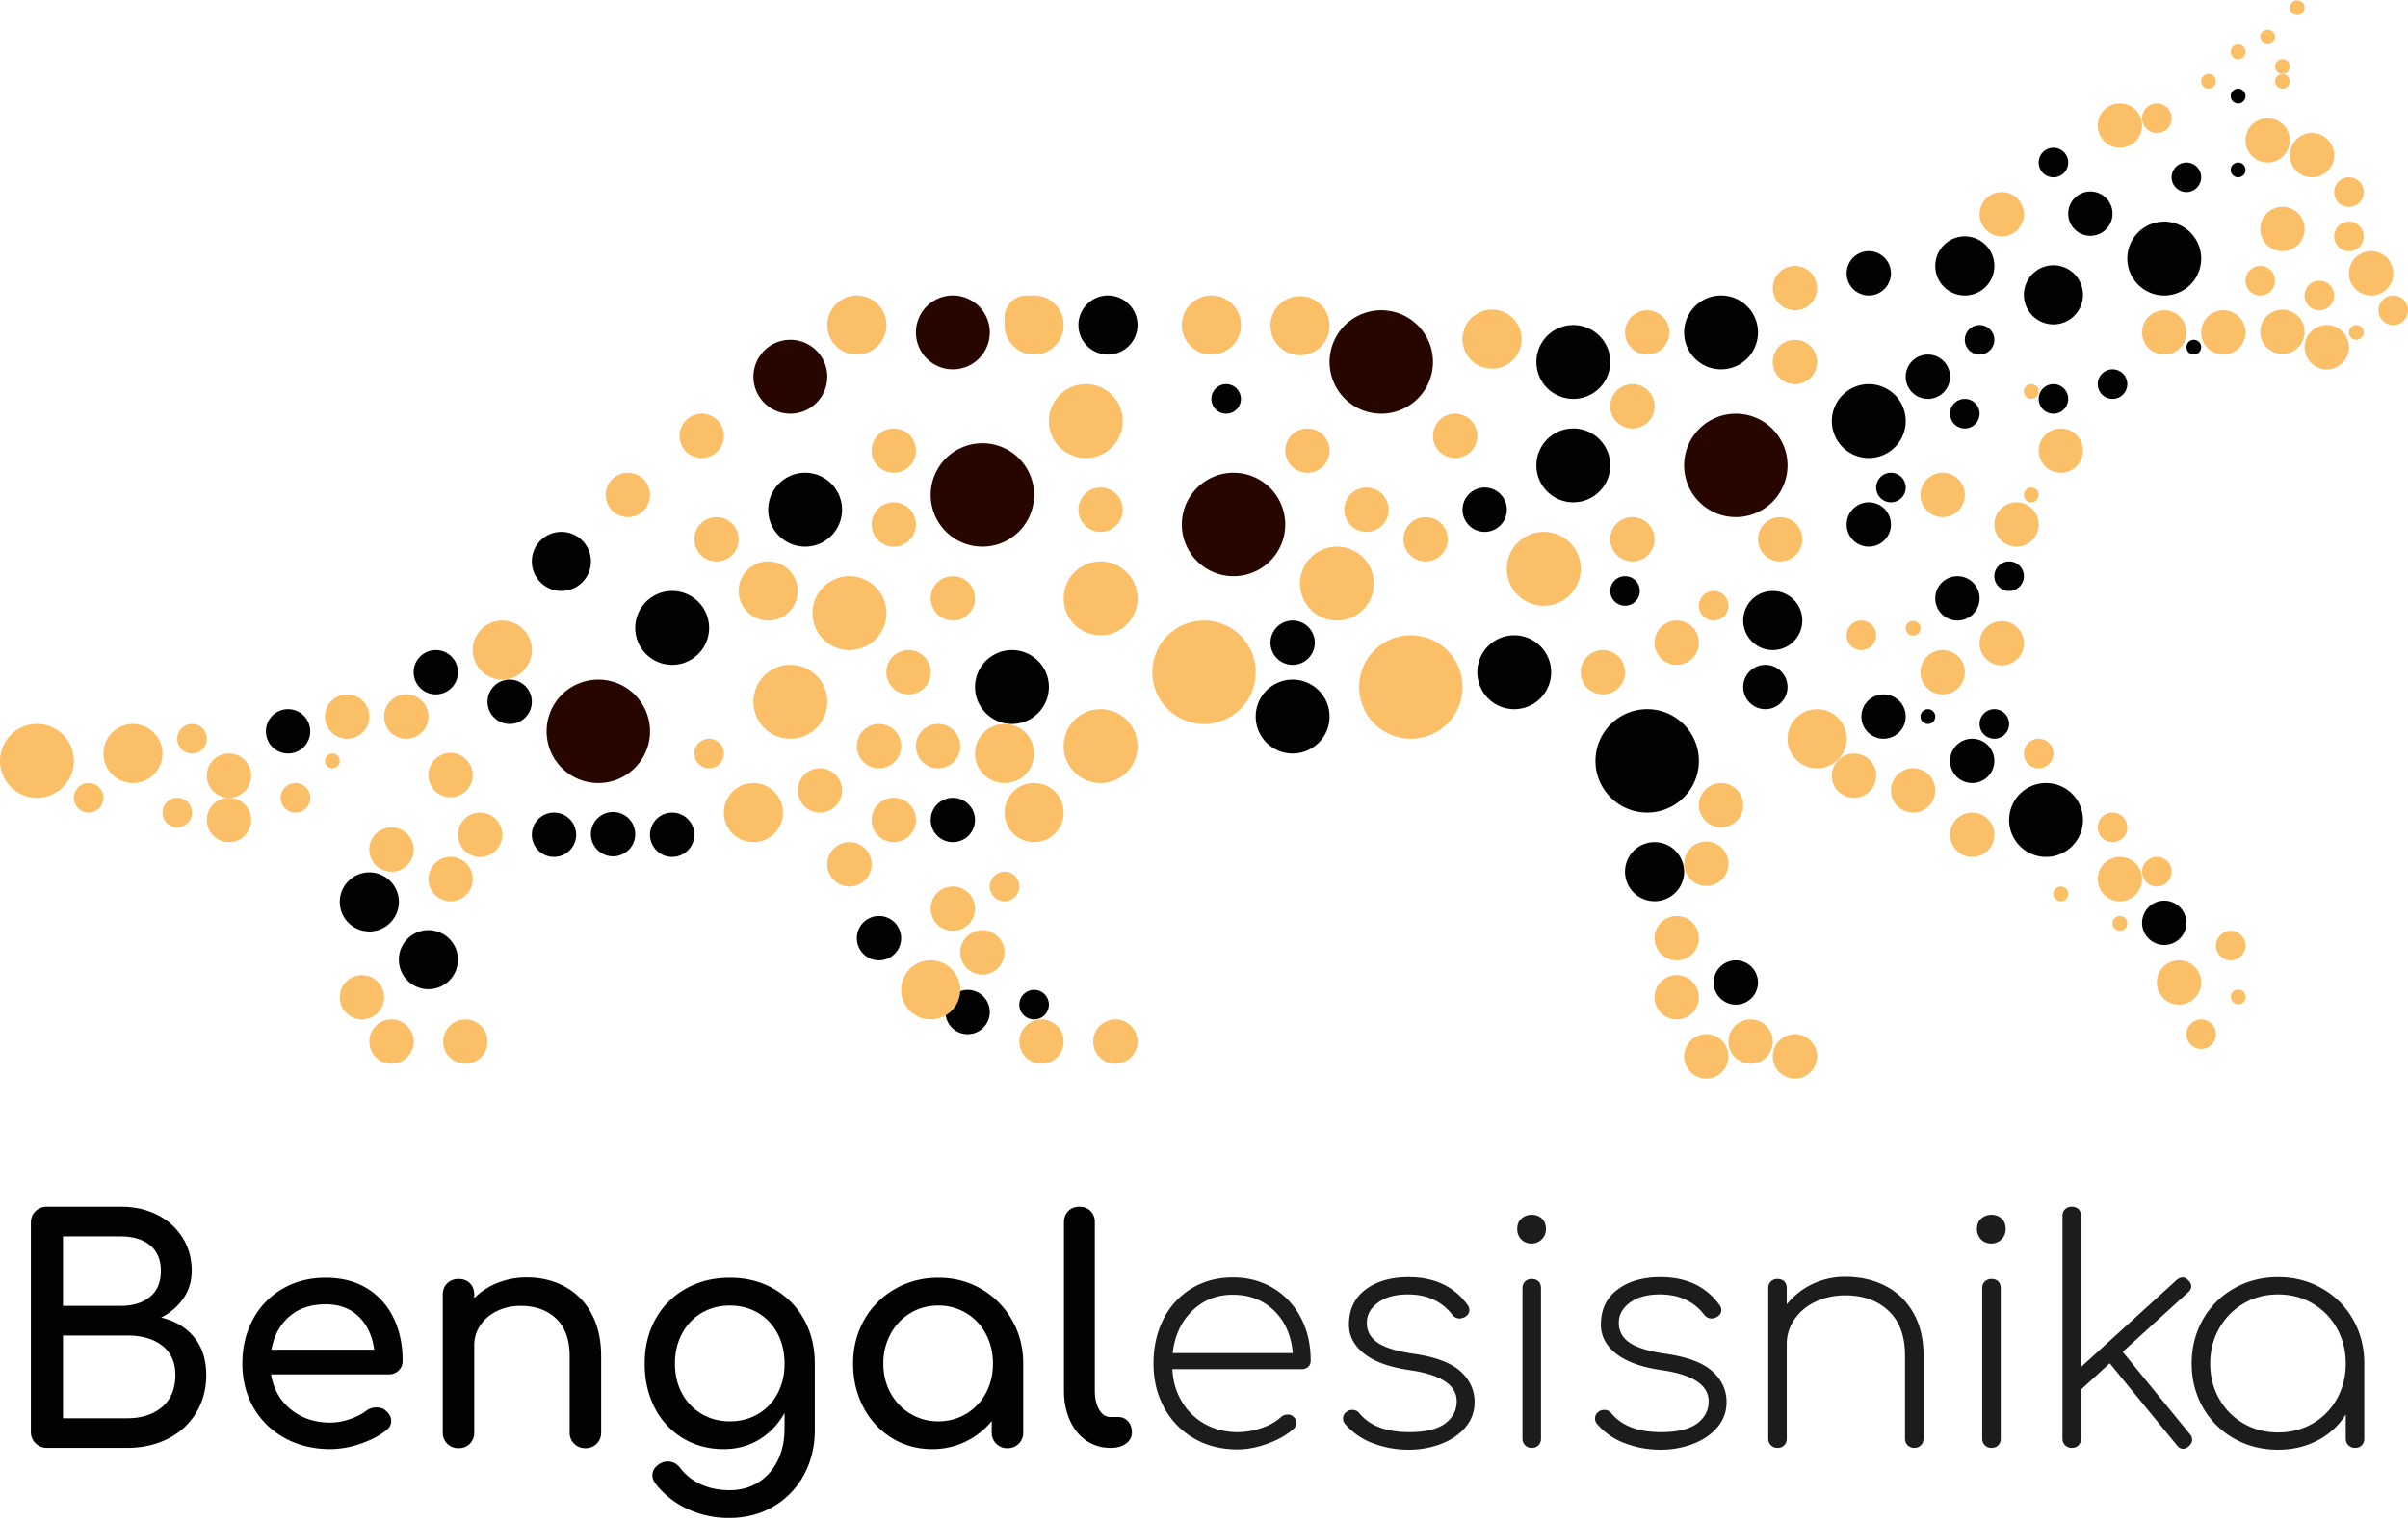 <svg xmlns="http://www.w3.org/2000/svg" width="163" height="103">
  <g fill="none" fill-rule="evenodd">
    <g fill-rule="nonzero">
      <path fill="#020203" d="M8.172 81.677c.933 0 1.762.185 2.487.554.725.37 1.292.885 1.703 1.547.411.661.617 1.41.617 2.246 0 .683-.185 1.296-.554 1.84-.37.543-.874.982-1.515 1.316.947.223 1.693.669 2.236 1.338.544.669.815 1.519.815 2.55 0 .947-.226 1.797-.679 2.55a4.636 4.636 0 0 1-1.902 1.755c-.815.418-1.738.627-2.77.627H3.178a1.05 1.05 0 0 1-.773-.314 1.05 1.05 0 0 1-.314-.773v-14.15c0-.32.104-.58.314-.783a1.07 1.07 0 0 1 .773-.303h4.995zm0 6.709c.822 0 1.48-.202 1.975-.606.495-.404.742-.99.742-1.756s-.247-1.348-.742-1.745-1.153-.595-1.975-.595H4.264v4.702h3.908zm.439 7.608c.975 0 1.762-.255 2.362-.763.599-.509.898-1.23.898-2.163 0-.864-.296-1.526-.888-1.986-.592-.46-1.383-.69-2.372-.69H4.264v5.602H8.61zm18.643-3.888c0 .265-.091.484-.272.659a.955.955 0 0 1-.69.26H18.35c.153.976.596 1.763 1.327 2.362.732.6 1.627.9 2.686.9.418 0 .853-.077 1.306-.23.453-.154.826-.342 1.118-.565.195-.153.425-.23.69-.23.265 0 .474.07.627.21.25.208.376.445.376.71 0 .25-.111.46-.334.627-.474.376-1.063.682-1.766.92a6.319 6.319 0 0 1-2.017.355c-1.143 0-2.167-.248-3.072-.742a5.385 5.385 0 0 1-2.122-2.059c-.508-.878-.762-1.874-.762-2.989 0-1.114.24-2.114.72-2.999a5.213 5.213 0 0 1 2.007-2.069c.857-.495 1.829-.742 2.915-.742 1.073 0 2 .237 2.78.71a4.686 4.686 0 0 1 1.798 1.986c.418.85.627 1.825.627 2.926zm-5.205-3.824c-1.017 0-1.842.278-2.476.835-.634.558-1.035 1.303-1.202 2.237h6.96c-.126-.934-.474-1.68-1.045-2.237-.571-.557-1.317-.836-2.237-.836zm13.606-1.819c.962 0 1.826.21 2.592.627a4.417 4.417 0 0 1 1.797 1.829c.432.801.648 1.766.648 2.895v5.141a1.034 1.034 0 0 1-1.066 1.066 1.034 1.034 0 0 1-1.065-1.066v-5.141c0-1.129-.304-1.982-.91-2.56-.606-.579-1.41-.868-2.414-.868-.585 0-1.118.118-1.598.355-.481.237-.857.558-1.129.962a2.38 2.38 0 0 0-.408 1.358v5.894c0 .307-.097.56-.292.763-.195.202-.453.303-.773.303a1.034 1.034 0 0 1-1.066-1.066v-9.321c0-.32.1-.579.303-.774.202-.195.456-.292.763-.292.32 0 .578.097.773.292.195.195.292.453.292.774v.23c.446-.446.976-.791 1.589-1.035a5.267 5.267 0 0 1 1.964-.366zm13.753.021c1.1 0 2.086.247 2.957.742a5.336 5.336 0 0 1 2.048 2.059c.495.878.742 1.88.742 3.01v4.514c0 1.1-.244 2.104-.731 3.01a5.436 5.436 0 0 1-2.059 2.142c-.885.522-1.885.783-3 .783a6.624 6.624 0 0 1-2.8-.595 5.852 5.852 0 0 1-2.173-1.704c-.154-.195-.23-.39-.23-.585 0-.293.146-.543.439-.752.195-.126.39-.188.585-.188.348 0 .634.146.857.439.376.487.85.86 1.42 1.118.572.257 1.22.386 1.945.386.682 0 1.302-.163 1.86-.49.557-.328 1.003-.809 1.337-1.443.335-.634.502-1.39.502-2.268v-1.024a4.834 4.834 0 0 1-1.714 1.798c-.71.432-1.512.648-2.403.648-1.031 0-1.955-.248-2.77-.742a5.075 5.075 0 0 1-1.902-2.059c-.452-.878-.679-1.874-.679-2.989 0-1.128.244-2.131.732-3.01a5.243 5.243 0 0 1 2.048-2.058c.878-.495 1.874-.742 2.989-.742zm0 9.719c.71 0 1.348-.168 1.912-.502a3.467 3.467 0 0 0 1.317-1.39c.313-.592.47-1.264.47-2.017 0-.752-.157-1.428-.47-2.027a3.45 3.45 0 0 0-1.317-1.4c-.564-.335-1.202-.502-1.912-.502-.711 0-1.348.167-1.913.502a3.522 3.522 0 0 0-1.327 1.4c-.32.6-.48 1.275-.48 2.027 0 .753.16 1.425.48 2.017a3.54 3.54 0 0 0 1.327 1.39c.565.334 1.202.502 1.913.502zm14.107-9.719c1.073 0 2.045.254 2.916.763a5.62 5.62 0 0 1 2.069 2.09c.508.885.763 1.87.763 2.957v4.661a1.034 1.034 0 0 1-1.066 1.066 1.034 1.034 0 0 1-1.066-1.066v-.773a5.148 5.148 0 0 1-4.034 1.902c-1.003 0-1.912-.251-2.727-.753a5.28 5.28 0 0 1-1.923-2.08c-.467-.884-.7-1.87-.7-2.957 0-1.087.25-2.072.752-2.957a5.497 5.497 0 0 1 2.08-2.09c.884-.509 1.863-.763 2.936-.763zm0 9.719c.697 0 1.327-.171 1.892-.512a3.615 3.615 0 0 0 1.327-1.4c.32-.593.48-1.258.48-1.997 0-.738-.16-1.407-.48-2.006a3.583 3.583 0 0 0-3.219-1.923c-.697 0-1.327.17-1.891.512a3.672 3.672 0 0 0-1.338 1.41 4.114 4.114 0 0 0-.491 2.007c0 .739.164 1.404.491 1.996a3.693 3.693 0 0 0 1.338 1.4 3.583 3.583 0 0 0 1.891.513zm8.506-13.48c0-.307.098-.558.293-.753.195-.195.446-.293.752-.293.307 0 .558.098.753.293.195.195.292.446.292.752v11.411c0 .516.098.941.293 1.275.195.335.446.502.752.502h.523c.279 0 .505.098.68.293.173.195.26.445.26.752s-.132.557-.397.752c-.264.195-.606.293-1.024.293h-.042c-.599 0-1.139-.164-1.62-.491-.48-.328-.853-.787-1.117-1.38-.265-.592-.398-1.257-.398-1.996v-11.41z"/>
      <path fill="#1C1C1C" d="M83.454 86.463c1.017 0 1.926.24 2.727.721a4.97 4.97 0 0 1 1.87 1.996c.447.85.67 1.818.67 2.905a.559.559 0 0 1-.168.429.616.616 0 0 1-.439.157h-8.757c.042.822.258 1.557.648 2.204.39.648.913 1.153 1.568 1.516.655.362 1.386.543 2.194.543.544 0 1.09-.094 1.64-.282.551-.188.987-.435 1.307-.742a.693.693 0 0 1 .439-.167c.153 0 .279.042.376.125.153.126.23.272.23.44 0 .138-.063.27-.188.396-.446.404-1.028.739-1.745 1.003-.718.265-1.404.397-2.059.397-1.1 0-2.08-.247-2.936-.741a5.286 5.286 0 0 1-2.017-2.07c-.488-.884-.732-1.884-.732-2.999 0-1.128.227-2.135.68-3.02a5.06 5.06 0 0 1 1.902-2.069c.815-.494 1.745-.742 2.79-.742zm0 1.17c-1.087 0-2.003.363-2.749 1.087-.745.725-1.187 1.68-1.327 2.864h8.13c-.097-1.185-.515-2.14-1.254-2.864-.738-.724-1.672-1.086-2.8-1.086zm11.892-1.19c1.755 0 3.086.626 3.992 1.88a.527.527 0 0 1 .125.356c0 .195-.111.355-.334.48a.95.95 0 0 1-.314.084.635.635 0 0 1-.522-.272c-.71-.905-1.707-1.358-2.989-1.358-.85 0-1.526.184-2.027.554-.502.369-.753.825-.753 1.368 0 .558.24 1.004.721 1.338.481.335 1.286.585 2.414.752 1.477.21 2.54.603 3.188 1.181.647.579.971 1.279.971 2.1 0 .642-.205 1.206-.616 1.694-.411.487-.958.864-1.64 1.128a6.134 6.134 0 0 1-2.237.397 6.71 6.71 0 0 1-2.362-.428 4.545 4.545 0 0 1-1.902-1.306.556.556 0 0 1 .126-.857c.083-.07.202-.105.355-.105.195 0 .355.077.48.23.697.85 1.819 1.275 3.366 1.275 1.1 0 1.912-.195 2.434-.585.523-.39.784-.892.784-1.505 0-1.1-1.066-1.804-3.197-2.11-1.352-.196-2.373-.565-3.062-1.109-.69-.543-1.035-1.198-1.035-1.964 0-1.017.373-1.808 1.118-2.372.746-.565 1.718-.847 2.916-.847zm7.712.752c0-.195.06-.349.178-.46a.63.63 0 0 1 .449-.167c.195 0 .348.055.46.167.111.111.167.265.167.46v10.178a.63.63 0 0 1-.167.45c-.112.118-.265.177-.46.177a.609.609 0 0 1-.627-.627V87.195zm.627-4.974c.265 0 .491.083.68.25.187.168.281.404.281.71a.95.95 0 0 1-.282.701.95.95 0 0 1-.7.282.916.916 0 0 1-.69-.282.97.97 0 0 1-.271-.7c0-.307.097-.543.292-.71.195-.168.425-.251.69-.251zm8.715 4.221c1.756 0 3.086.627 3.992 1.881a.527.527 0 0 1 .126.356c0 .195-.112.355-.335.48a.95.95 0 0 1-.313.084.635.635 0 0 1-.523-.272c-.71-.905-1.707-1.358-2.989-1.358-.85 0-1.525.184-2.027.554-.502.369-.752.825-.752 1.368 0 .558.24 1.004.72 1.338.481.335 1.286.585 2.415.752 1.477.21 2.539.603 3.187 1.181.648.579.972 1.279.972 2.1 0 .642-.206 1.206-.617 1.694-.41.487-.958.864-1.64 1.128a6.134 6.134 0 0 1-2.237.397 6.71 6.71 0 0 1-2.361-.428 4.545 4.545 0 0 1-1.902-1.306.556.556 0 0 1 .125-.857c.084-.07.202-.105.355-.105.195 0 .356.077.481.23.697.85 1.818 1.275 3.365 1.275 1.1 0 1.912-.195 2.435-.585.522-.39.784-.892.784-1.505 0-1.1-1.066-1.804-3.198-2.11-1.352-.196-2.372-.565-3.062-1.109-.69-.543-1.034-1.198-1.034-1.964 0-1.017.372-1.808 1.118-2.372.745-.565 1.717-.847 2.915-.847zm12.52-.02c1.016 0 1.926.208 2.727.626a4.53 4.53 0 0 1 1.88 1.83c.454.8.68 1.758.68 2.873v5.622a.609.609 0 0 1-.627.627.609.609 0 0 1-.627-.627v-5.622c0-1.324-.373-2.334-1.118-3.03-.746-.697-1.717-1.046-2.916-1.046-.738 0-1.41.143-2.017.429-.606.285-1.083.683-1.431 1.191a2.913 2.913 0 0 0-.523 1.683v6.395a.63.63 0 0 1-.167.45c-.111.118-.265.177-.46.177a.609.609 0 0 1-.627-.627V87.195c0-.195.06-.349.178-.46a.63.63 0 0 1 .45-.167c.194 0 .348.055.46.167.11.111.166.265.166.46v1.086a4.968 4.968 0 0 1 1.735-1.368 5.104 5.104 0 0 1 2.236-.492zm9.258.773c0-.195.06-.349.178-.46a.63.63 0 0 1 .449-.167c.195 0 .348.055.46.167.111.111.167.265.167.46v10.178a.63.63 0 0 1-.167.45c-.112.118-.265.177-.46.177a.609.609 0 0 1-.627-.627V87.195zm.627-4.974c.265 0 .491.083.68.25.187.168.281.404.281.71a.95.95 0 0 1-.282.701.95.95 0 0 1-.7.282.916.916 0 0 1-.69-.282.97.97 0 0 1-.271-.7c0-.307.097-.543.292-.71.195-.168.425-.251.69-.251zm13.439 14.86a.556.556 0 0 1 .146.376c0 .153-.077.3-.23.439-.14.111-.265.167-.376.167-.167 0-.314-.084-.439-.251l-4.535-5.539-1.944 1.777v3.323a.63.63 0 0 1-.167.45c-.112.118-.265.177-.46.177a.609.609 0 0 1-.627-.627V82.304c0-.195.06-.348.178-.46a.63.63 0 0 1 .449-.167c.195 0 .348.056.46.167.111.112.167.265.167.46v10.22l6.479-5.894c.14-.111.272-.167.397-.167.14 0 .272.07.397.21.126.125.188.257.188.396 0 .14-.07.272-.209.397l-4.43 4.034 4.556 5.58zm5.965-10.639c1.087 0 2.076.255 2.968.763a5.53 5.53 0 0 1 2.1 2.1c.509.892.763 1.889.763 2.99v5.078a.63.63 0 0 1-.167.45c-.112.118-.265.177-.46.177a.609.609 0 0 1-.627-.627v-1.63a4.866 4.866 0 0 1-1.892 1.745c-.8.425-1.696.637-2.685.637-1.101 0-2.097-.254-2.989-.762a5.53 5.53 0 0 1-2.1-2.1c-.509-.893-.763-1.882-.763-2.969 0-1.1.254-2.097.763-2.988a5.53 5.53 0 0 1 2.1-2.1c.892-.51 1.888-.764 2.989-.764zm0 10.513c.864 0 1.644-.202 2.34-.606a4.349 4.349 0 0 0 1.641-1.672c.397-.71.596-1.505.596-2.383 0-.878-.199-1.672-.596-2.382a4.425 4.425 0 0 0-1.64-1.683c-.697-.41-1.477-.616-2.341-.616-.864 0-1.644.205-2.341.616a4.503 4.503 0 0 0-1.651 1.683c-.404.71-.606 1.504-.606 2.382 0 .878.202 1.672.606 2.383.404.71.954 1.268 1.65 1.672.698.404 1.478.606 2.342.606z"/>
    </g>
    <path fill="#280600" d="M67 22.5a2.5 2.5 0 1 1-5 0 2.5 2.5 0 0 1 5 0"/>
    <path fill="#FABF67" d="M71 21.5a1.5 1.5 0 1 1-3 0 1.5 1.5 0 0 1 3 0"/>
    <path fill="#280600" d="M87 35.5a3.5 3.5 0 1 1-7 0 3.5 3.5 0 0 1 7 0M97 24.5a3.5 3.5 0 1 1-7 0 3.5 3.5 0 0 1 7 0M121 31.5a3.5 3.5 0 1 1-7 0 3.5 3.5 0 0 1 7 0M44 49.5a3.5 3.5 0 1 1-7 0 3.5 3.5 0 0 1 7 0"/>
    <path fill="#FABF67" d="M99 46.5a3.5 3.5 0 1 1-7 0 3.5 3.5 0 0 1 7 0M85 45.5a3.5 3.5 0 1 1-7 0 3.5 3.5 0 0 1 7 0M5 51.5a2.5 2.5 0 1 1-5 0 2.5 2.5 0 0 1 5 0M11 51a2 2 0 1 1-4 0 2 2 0 0 1 4 0M7 54a1 1 0 1 1-2 0 1 1 0 0 1 2 0M14 50a1 1 0 1 1-2 0 1 1 0 0 1 2 0M13 55a1 1 0 1 1-2 0 1 1 0 0 1 2 0M17 55.5a1.5 1.5 0 1 1-3.001-.001A1.5 1.5 0 0 1 17 55.5"/>
    <path fill="#FABF67" d="M17 52.5a1.5 1.5 0 1 1-3 0 1.5 1.5 0 0 1 3 0M19 54a1 1 0 1 1 2 0 1 1 0 0 1-2 0M22 51.5a.5.5 0 1 1 1 0 .5.5 0 0 1-1 0M25 48.5a1.5 1.5 0 1 1-3 0 1.5 1.5 0 0 1 3 0M26 48.5a1.5 1.5 0 1 1 3 0 1.5 1.5 0 0 1-3 0M29 52.5a1.5 1.5 0 1 1 2.999-.001A1.5 1.5 0 0 1 29 52.5"/>
    <path fill="#020203" d="M21 49.5a1.5 1.5 0 1 1-3 0 1.5 1.5 0 0 1 3 0M31 45.5a1.5 1.5 0 1 1-3 0 1.5 1.5 0 0 1 3 0M33 47.5a1.5 1.5 0 1 1 3 0 1.5 1.5 0 0 1-3 0M36 38a2 2 0 1 1 4 0 2 2 0 0 1-4 0M43 42.5a2.5 2.5 0 1 1 5 0 2.5 2.5 0 0 1-5 0M27 65a2 2 0 1 1 3.999-.001A2 2 0 0 1 27 65M27 61a2 2 0 1 1-3.999.001A2 2 0 0 1 27 61M44 56.5a1.5 1.5 0 1 1 3 0 1.5 1.5 0 0 1-3 0M40 56.5a1.5 1.5 0 1 1 2.999-.001A1.5 1.5 0 0 1 40 56.5M39 56.5a1.5 1.5 0 1 1-3 0 1.5 1.5 0 0 1 3 0M58 63.5a1.5 1.5 0 1 1 3 0 1.5 1.5 0 0 1-3 0M64 68.5a1.5 1.5 0 1 1 3 0 1.5 1.5 0 0 1-3 0M69 68a1 1 0 1 1 2 0 1 1 0 0 1-2 0M63 55.5a1.5 1.5 0 1 1 3 0 1.5 1.5 0 0 1-3 0M66 46.5a2.5 2.5 0 1 1 5 0 2.5 2.5 0 0 1-5 0M52 34.5a2.5 2.5 0 1 1 5 0 2.5 2.5 0 0 1-5 0M73 22a2 2 0 1 1 4 0 2 2 0 0 1-4 0M85 48.5a2.5 2.5 0 1 1 5 0 2.5 2.5 0 0 1-5 0M89 43.5a1.5 1.5 0 1 1-3 0 1.5 1.5 0 0 1 3 0M100 45.5a2.5 2.5 0 1 1 5 0 2.5 2.5 0 0 1-5 0M99 34.5a1.5 1.5 0 1 1 3 0 1.5 1.5 0 0 1-3 0M82 27a1 1 0 1 1 2 0 1 1 0 0 1-2 0M104 31.5a2.5 2.5 0 1 1 5 0 2.5 2.5 0 0 1-5 0M104 24.5a2.5 2.5 0 1 1 5 0 2.5 2.5 0 0 1-5 0M114 22.5a2.5 2.5 0 1 1 5 0 2.5 2.5 0 0 1-5 0M109 40a1 1 0 1 1 2 0 1 1 0 0 1-2 0M118 46.5a1.5 1.5 0 1 1 3 0 1.5 1.5 0 0 1-3 0M118 42a2 2 0 1 1 4 0 2 2 0 0 1-4 0M116 66.5a1.5 1.5 0 1 1 3 0 1.5 1.5 0 0 1-3 0M126 48.5a1.5 1.5 0 1 1 3 0 1.5 1.5 0 0 1-3 0M132 51.5a1.5 1.5 0 1 1 3 0 1.5 1.5 0 0 1-3 0M131 48.5a.5.5 0 1 1-1 0 .5.5 0 0 1 1 0M136 49a1 1 0 1 1-2 0 1 1 0 0 1 2 0M141 55.5a2.5 2.5 0 1 1-5 0 2.5 2.5 0 0 1 5 0M145 62.5a1.5 1.5 0 1 1 2.999-.001A1.5 1.5 0 0 1 145 62.5M131 40.5a1.5 1.5 0 1 1 3 0 1.5 1.5 0 0 1-3 0M129 33a1 1 0 1 1-2 0 1 1 0 0 1 2 0M128 35.5a1.5 1.5 0 1 1-3 0 1.5 1.5 0 0 1 3 0M135 39a1 1 0 1 1 2 0 1 1 0 0 1-2 0M110 59a2 2 0 1 1 4 0 2 2 0 0 1-4 0M108 51.5a3.5 3.5 0 1 1 7 0 3.5 3.5 0 0 1-7 0M129 28.5a2.5 2.5 0 1 1-5 0 2.5 2.5 0 0 1 5 0M128 18.5a1.5 1.5 0 1 1-3 0 1.5 1.5 0 0 1 3 0M131 18a2 2 0 1 1 4 0 2 2 0 0 1-4 0M132 28a1 1 0 1 1 2 0 1 1 0 0 1-2 0M135 23a1 1 0 1 1-2 0 1 1 0 0 1 2 0M132 25.5a1.5 1.5 0 1 1-3.001-.001A1.5 1.5 0 0 1 132 25.5M138 27a1 1 0 1 1 2 0 1 1 0 0 1-2 0M137 20a2 2 0 1 1 3.999-.001A2 2 0 0 1 137 20M140 14.5a1.5 1.5 0 1 1 2.999-.001A1.5 1.5 0 0 1 140 14.5M140 11a1 1 0 1 1-2 0 1 1 0 0 1 2 0M144 17.5a2.5 2.5 0 1 1 5 0 2.5 2.5 0 0 1-5 0M142 26a1 1 0 1 1 2 0 1 1 0 0 1-2 0M148 23.5a.5.5 0 1 1 1 0 .5.5 0 0 1-1 0M149 12a1 1 0 1 1-2 0 1 1 0 0 1 2 0M151 11.5a.5.5 0 1 1 1 0 .5.5 0 0 1-1 0M151 6.5a.5.5 0 1 1 1 0 .5.5 0 0 1-1 0"/>
    <path fill="#FABF67" d="M25 57.5a1.5 1.5 0 1 1 3 0 1.5 1.5 0 0 1-3 0M29 59.5a1.5 1.5 0 1 1 3 0 1.5 1.5 0 0 1-3 0M23 67.5a1.5 1.5 0 1 1 3 0 1.5 1.5 0 0 1-3 0M25 70.5a1.5 1.5 0 1 1 3 0 1.5 1.5 0 0 1-3 0M30 70.5a1.5 1.5 0 1 1 3 0 1.5 1.5 0 0 1-3 0M31 56.5a1.5 1.5 0 1 1 3 0 1.5 1.5 0 0 1-3 0M36 44a2 2 0 1 1-4 0 2 2 0 0 1 4 0M44 33.5a1.5 1.5 0 1 1-3 0 1.5 1.5 0 0 1 3 0M50 36.5a1.5 1.5 0 1 1-3 0 1.5 1.5 0 0 1 3 0M49 29.5a1.5 1.5 0 1 1-3 0 1.5 1.5 0 0 1 3 0M50 40a2 2 0 1 1 4 0 2 2 0 0 1-4 0M51 47.5a2.5 2.5 0 1 1 5 0 2.5 2.5 0 0 1-5 0M47 51a1 1 0 1 1 2 0 1 1 0 0 1-2 0M49 55a2 2 0 1 1 4 0 2 2 0 0 1-4 0M54 53.5a1.5 1.5 0 1 1 3 0 1.5 1.5 0 0 1-3 0M56 58.5a1.5 1.5 0 1 1 3 0 1.5 1.5 0 0 1-3 0M62 55.5a1.5 1.5 0 1 1-3 0 1.5 1.5 0 0 1 3 0M66 61.5a1.5 1.5 0 1 1-3 0 1.5 1.5 0 0 1 3 0M61 67a2 2 0 1 1 4 0 2 2 0 0 1-4 0M69 70.5a1.5 1.5 0 1 1 3 0 1.5 1.5 0 0 1-3 0M74 70.5a1.5 1.5 0 1 1 3 0 1.5 1.5 0 0 1-3 0M65 64.5a1.5 1.5 0 1 1 2.999-.001A1.5 1.5 0 0 1 65 64.5M61 50.5a1.5 1.5 0 1 1-3 0 1.5 1.5 0 0 1 3 0M69 60a1 1 0 1 1-2 0 1 1 0 0 1 2 0M68 55a2 2 0 1 1 4 0 2 2 0 0 1-4 0"/>
    <path fill="#FABF67" d="M66 51a2 2 0 1 1 4 0 2 2 0 0 1-4 0M65 50.5a1.5 1.5 0 1 1-3 0 1.5 1.5 0 0 1 3 0M60 45.5a1.5 1.5 0 1 1 3 0 1.5 1.5 0 0 1-3 0M66 40.5a1.5 1.5 0 1 1-3 0 1.5 1.5 0 0 1 3 0M77 50.5a2.5 2.5 0 1 1-5 0 2.5 2.5 0 0 1 5 0M60 41.5a2.5 2.5 0 1 1-5 0 2.5 2.5 0 0 1 5 0M62 35.5a1.5 1.5 0 1 1-3 0 1.5 1.5 0 0 1 3 0M62 30.5a1.5 1.5 0 1 1-3 0 1.5 1.5 0 0 1 3 0M60 22a2 2 0 1 1-4 0 2 2 0 0 1 4 0M72 22a2 2 0 1 1-4 0 2 2 0 0 1 4 0M71 28.5a2.5 2.5 0 1 1 5 0 2.5 2.5 0 0 1-5 0M73 34.5a1.5 1.5 0 1 1 3 0 1.5 1.5 0 0 1-3 0M72 40.5a2.5 2.5 0 1 1 5 0 2.5 2.5 0 0 1-5 0"/>
    <path fill="#280600" d="M56 25.5a2.5 2.5 0 1 1-5 0 2.5 2.5 0 0 1 5 0M70 33.5a3.5 3.5 0 1 1-7 0 3.5 3.5 0 0 1 7 0"/>
    <path fill="#FABF67" d="M84 22a2 2 0 1 1-4 0 2 2 0 0 1 4 0M90 22a2 2 0 1 1-3.999.001A2 2 0 0 1 90 22M90 30.5a1.5 1.5 0 1 1-3 0 1.5 1.5 0 0 1 3 0M97 29.5a1.5 1.5 0 1 1 3 0 1.5 1.5 0 0 1-3 0M88 39.5a2.5 2.5 0 1 1 5 0 2.5 2.5 0 0 1-5 0M94 34.5a1.5 1.5 0 1 1-3 0 1.5 1.5 0 0 1 3 0M95 36.5a1.5 1.5 0 1 1 3 0 1.5 1.5 0 0 1-3 0M102 38.5a2.5 2.5 0 1 1 5 0 2.5 2.5 0 0 1-5 0M99 23a2 2 0 1 1 3.999-.001A2 2 0 0 1 99 23M110 22.5a1.5 1.5 0 1 1 3 0 1.5 1.5 0 0 1-3 0M109 27.5a1.5 1.5 0 1 1 3 0 1.5 1.5 0 0 1-3 0M109 36.5a1.5 1.5 0 1 1 3 0 1.5 1.5 0 0 1-3 0M107 45.5a1.5 1.5 0 1 1 3 0 1.5 1.5 0 0 1-3 0M112 43.5a1.5 1.5 0 1 1 3 0 1.5 1.5 0 0 1-3 0M117 41a1 1 0 1 1-2 0 1 1 0 0 1 2 0M119 36.5a1.5 1.5 0 1 1 3 0 1.5 1.5 0 0 1-3 0M115 54.5a1.5 1.5 0 1 1 3 0 1.5 1.5 0 0 1-3 0M112 63.5a1.5 1.5 0 1 1 3 0 1.5 1.5 0 0 1-3 0M114 58.5a1.5 1.5 0 1 1 2.999-.001A1.5 1.5 0 0 1 114 58.5M112 67.5a1.5 1.5 0 1 1 3 0 1.5 1.5 0 0 1-3 0M114 71.5a1.5 1.5 0 1 1 3 0 1.5 1.5 0 0 1-3 0M117 70.5a1.5 1.5 0 1 1 3 0 1.5 1.5 0 0 1-3 0M120 71.5a1.5 1.5 0 1 1 3 0 1.5 1.5 0 0 1-3 0M127 43a1 1 0 1 1-2.001-.001A1 1 0 0 1 127 43M125 50a2 2 0 1 1-4 0 2 2 0 0 1 4 0"/>
    <path fill="#FABF67" d="M124 52.5a1.5 1.5 0 1 1 3 0 1.5 1.5 0 0 1-3 0M128 53.5a1.5 1.5 0 1 1 3 0 1.5 1.5 0 0 1-3 0M132 56.5a1.5 1.5 0 1 1 3 0 1.5 1.5 0 0 1-3 0M142 56a1 1 0 1 1 2 0 1 1 0 0 1-2 0M140 60.5a.5.5 0 1 0-1 0 .5.5 0 0 0 1 0M145 59.5a1.5 1.5 0 1 1-3 0 1.5 1.5 0 0 1 3 0M143 62.5a.5.5 0 1 1 1 0 .5.5 0 0 1-1 0M146 66.5a1.5 1.5 0 1 1 3 0 1.5 1.5 0 0 1-3 0M148 70a1 1 0 1 1 2 0 1 1 0 0 1-2 0M151.028 67.335a.5.5 0 1 1 .943.33.5.5 0 0 1-.943-.33M152 64a1 1 0 1 1-2 0 1 1 0 0 1 2 0M147 59a1 1 0 1 1-2.001-.001A1 1 0 0 1 147 59M139 51a1 1 0 1 1-2 0 1 1 0 0 1 2 0M130 42.5a.5.5 0 1 1-.999.001.5.5 0 0 1 .999-.001M137 43.5a1.5 1.5 0 1 1-2.999.001A1.5 1.5 0 0 1 137 43.5M130 45.5a1.5 1.5 0 1 1 3 0 1.5 1.5 0 0 1-3 0M135 35.5a1.5 1.5 0 1 1 3 0 1.5 1.5 0 0 1-3 0M141 30.5a1.5 1.5 0 1 1-3 0 1.5 1.5 0 0 1 3 0M137 33.5a.5.5 0 1 1 1 0 .5.5 0 0 1-1 0M130 33.5a1.5 1.5 0 1 1 3 0 1.5 1.5 0 0 1-3 0M123 19.5a1.5 1.5 0 1 1-3 0 1.5 1.5 0 0 1 3 0M123 24.5a1.5 1.5 0 1 1-3 0 1.5 1.5 0 0 1 3 0M137 14.5a1.5 1.5 0 1 1-3 0 1.5 1.5 0 0 1 3 0M148 22.5a1.5 1.5 0 1 1-3 0 1.5 1.5 0 0 1 3 0M138 26.5a.5.5 0 1 1-1 0 .5.5 0 0 1 1 0M145 8.5a1.5 1.5 0 1 1-3.001-.001A1.5 1.5 0 0 1 145 8.5M145 8a1 1 0 1 1 2 0 1 1 0 0 1-2 0M149 5.5a.5.5 0 1 1 1 0 .5.5 0 0 1-1 0M151 3.5a.5.5 0 1 1 1 0 .5.5 0 0 1-1 0M154 2.5a.5.5 0 1 1-1 0 .5.5 0 0 1 1 0M156 .5a.5.5 0 1 1-.999.001A.5.5 0 0 1 156 .5M154 4.5a.5.5 0 1 1 1 0 .5.5 0 0 1-1 0"/>
    <path fill="#FABF67" d="M154 5.5a.5.5 0 1 1 1 0 .5.5 0 0 1-1 0M152 9.5a1.5 1.5 0 1 1 3 0 1.5 1.5 0 0 1-3 0M155 10.5a1.5 1.5 0 1 1 3 0 1.5 1.5 0 0 1-3 0M158 13a1 1 0 1 1 2.001.001A1 1 0 0 1 158 13M158 16a1 1 0 1 1 2 0 1 1 0 0 1-2 0M153 15.5a1.5 1.5 0 1 1 3 0 1.5 1.5 0 0 1-3 0M152 19a1 1 0 1 1 2 0 1 1 0 0 1-2 0M149 22.5a1.5 1.5 0 1 1 3 0 1.5 1.5 0 0 1-3 0M153 22.5a1.5 1.5 0 1 1 2.999-.001A1.5 1.5 0 0 1 153 22.5M156 20a1 1 0 1 1 2 0 1 1 0 0 1-2 0M156 23.5a1.5 1.5 0 1 1 3.001.001A1.5 1.5 0 0 1 156 23.5M159 22.5a.5.5 0 1 1 1 0 .5.5 0 0 1-1 0M161 21a1 1 0 1 1 2 0 1 1 0 0 1-2 0M162 18.5a1.5 1.5 0 1 1-3 0 1.5 1.5 0 0 1 3 0"/>
  </g>
</svg>